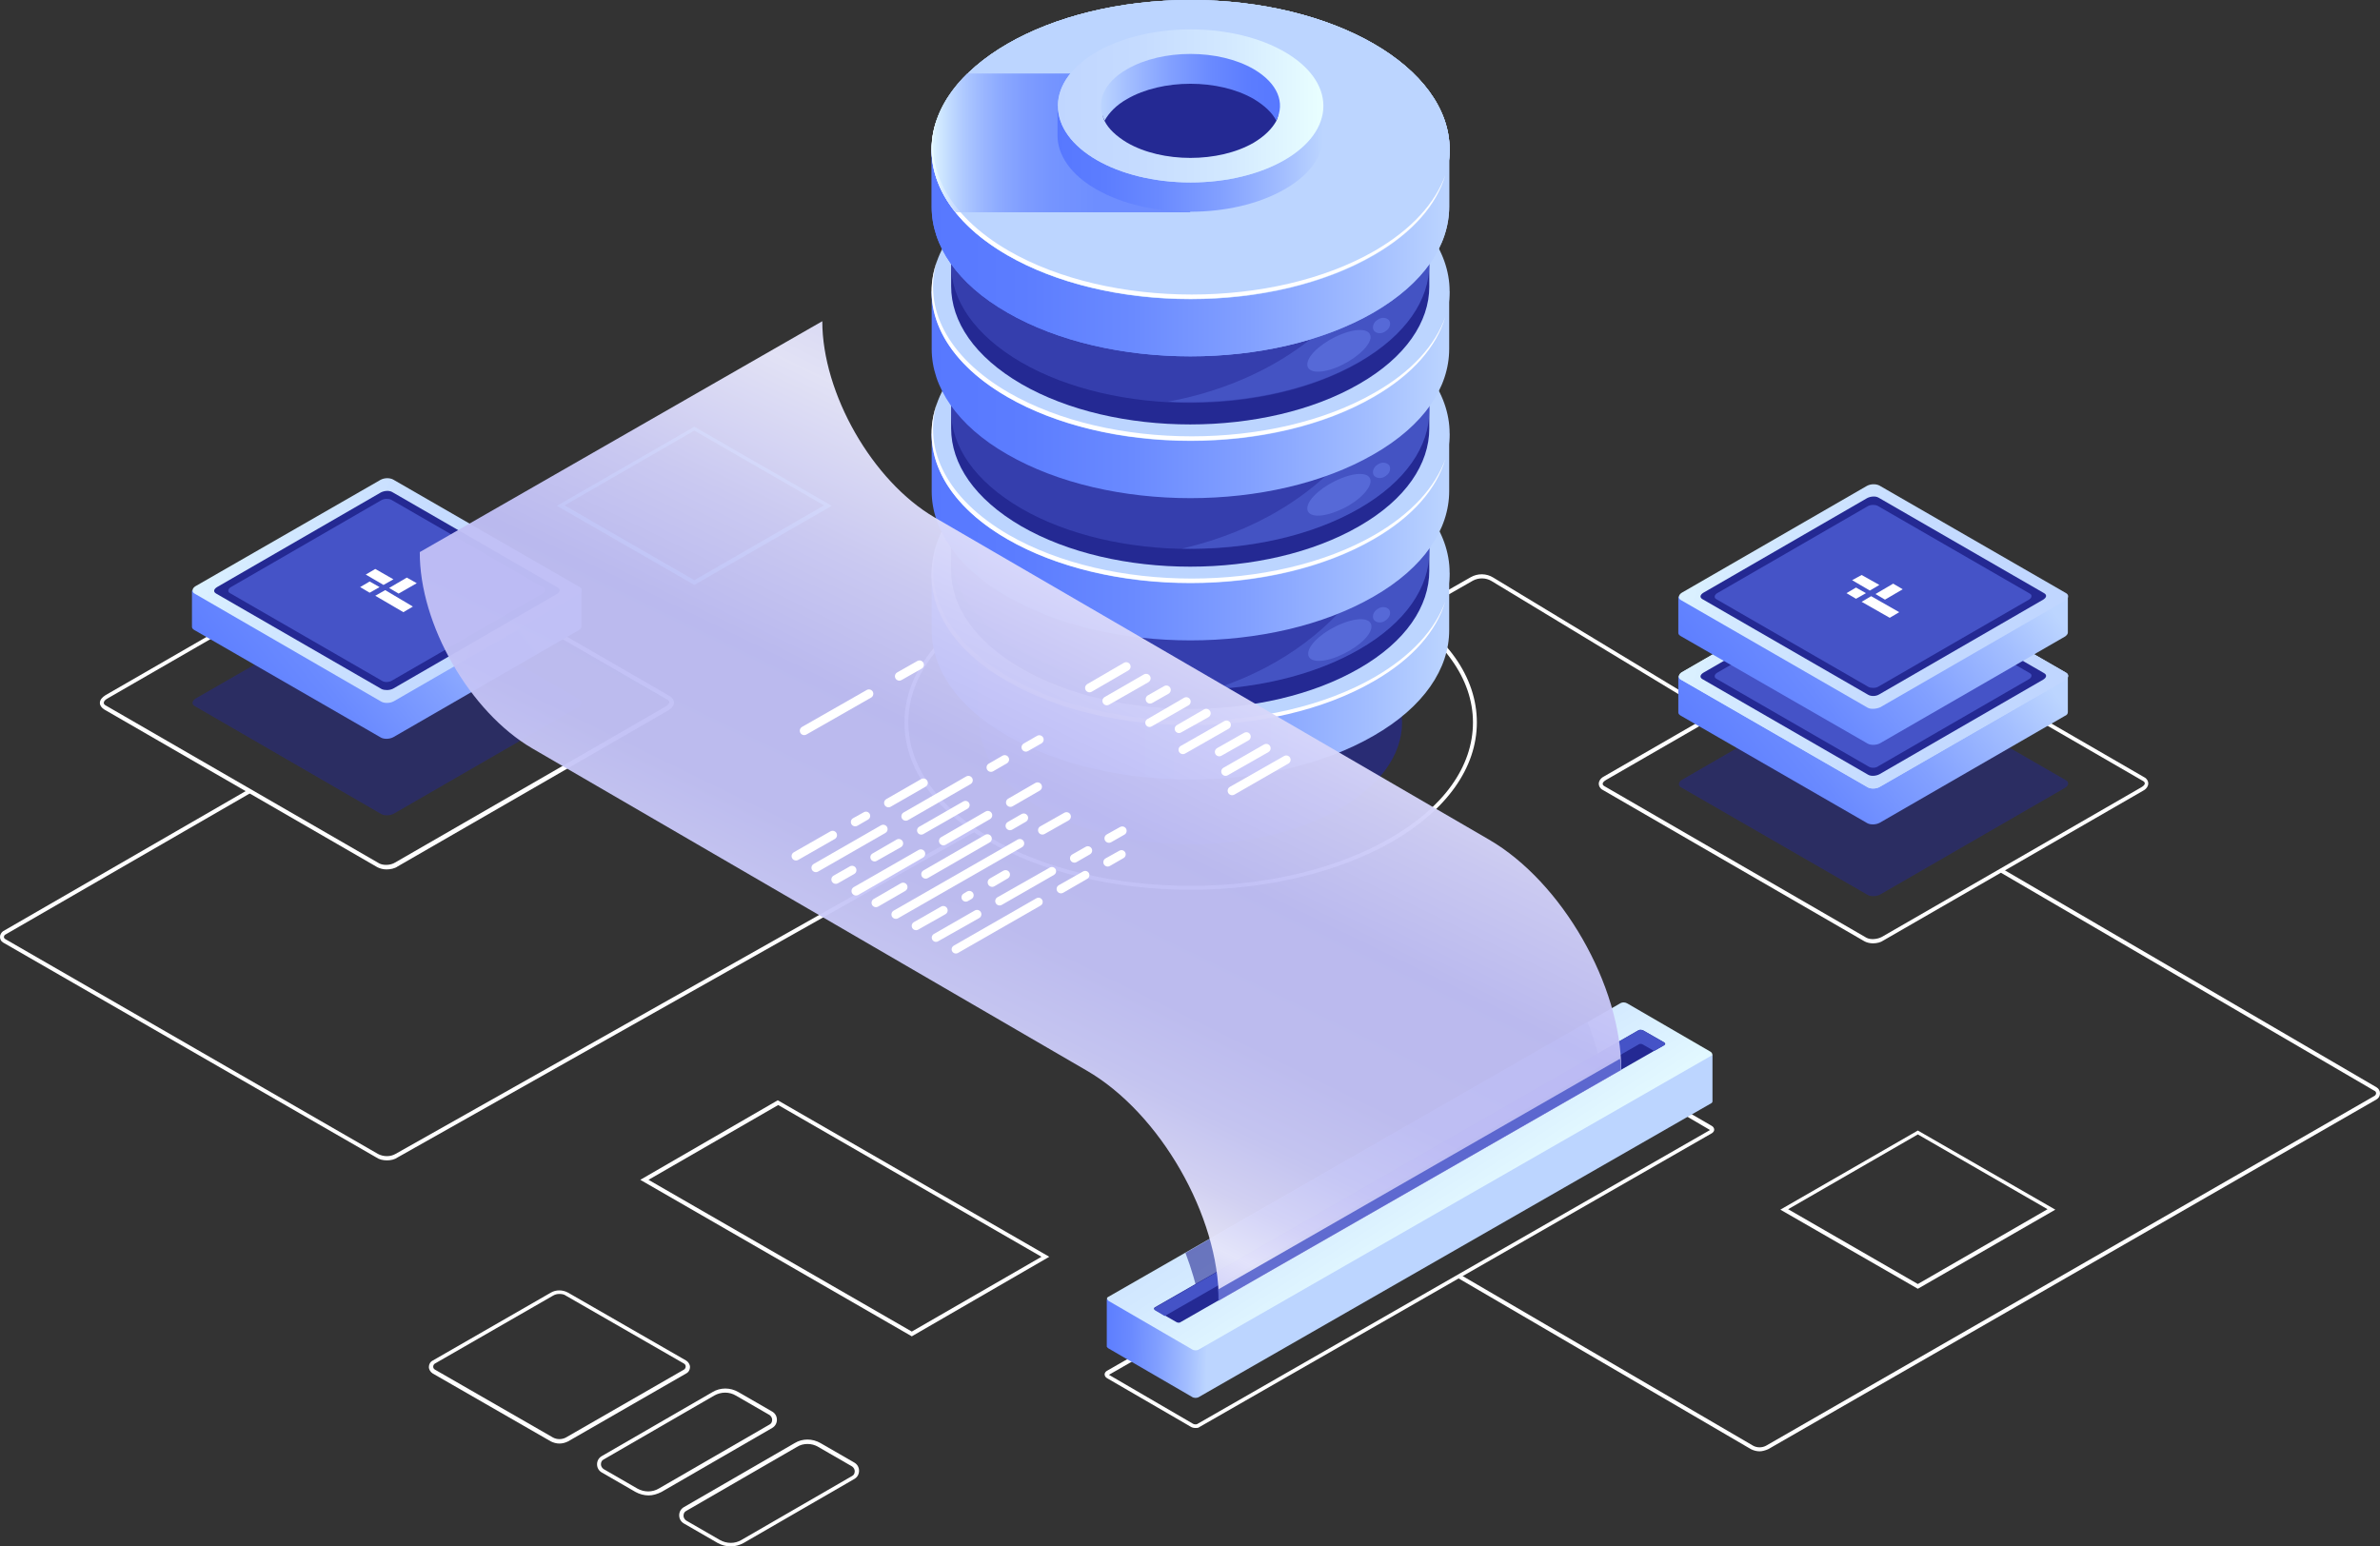 <svg width="691" height="449" viewBox="0 0 691 449" fill="none" xmlns="http://www.w3.org/2000/svg">
    <rect x="0" y="0" width="691" height="449" fill="#333333" stroke="none"/>
    <style>
        .svg-elem-1 {
        animation: animate-svg-fill-1 0.7s cubic-bezier(0.47, 0, 0.745, 0.715) 0.1s both;
        }
        @keyframes animate-svg-fill-1 {
        0% {
        fill: transparent;
        }
        100% {
        fill: rgb(134, 136, 255);
        }
        }

        .svg-elem-2 {
        animation: animate-svg-fill-2 0.7s cubic-bezier(0.47, 0, 0.745, 0.715) 0.1s both;
        }
        @keyframes animate-svg-fill-2 {
        0% {
        fill: transparent;
        }
        100% {
        fill: rgb(134, 136, 255);
        }
        }

        .svg-elem-3 {
        animation: animate-svg-fill-3 0.7s cubic-bezier(0.47, 0, 0.745, 0.715) 0.1s both;
        }
        @keyframes animate-svg-fill-3 {
        0% {
        fill: transparent;
        }
        100% {
        fill: #fff;
        }
        }

        .blink-dark {
        fill: #BBBAED;
        animation: dot-blink-dark .6s infinite alternate;
        }
        @keyframes dot-blink-dark {
        0% {
        display: none;
        fill: transparent;
        }
        100% {
        display: block;
        fill: #BBBAED;
        }
        }

        .blink {
        fill: #fff;
        opacity: 1;
        animation: dot-blink 1.2s infinite alternate;
        }
        @keyframes dot-blink {
        0% {
        display: none;
        opacity: 0.2;
        }
        100% {
        display: block;
        opacity: 1;
        fill: #fff;
        }
        }
        .up-down{
        animation: up-down linear 6s;
        animation-iteration-count: infinite;
        transform-origin: 50% 50%;
        }
        @keyframes up-down{
        0% {
        transform: translate(0px,0px) ;
        }
        24% {
        transform: translate(0px,-8px) ;
        }
        50% {
        transform: translate(0px,-4px) ;
        }
        74% {
        transform: translate(0px,-8px);
        }
        100% {
        transform: translate(0px,-4x) ;
        }
        }
        .opacity {
        fill: #fff;
        opacity: 1;
        animation: line-opacity 1s linear 0.2s infinite alternate;
        }
        @keyframes line-opacity {
        0% {
        opacity: 0.4;
        }
        100% {
        opacity: 1;
        }
        }
        .line {
        animation: line-scroll 0s 0.1s reverse;
        }
        @keyframes line-scroll{
        from {
        display: none;
        fill: transparent;
        }
        100% {
        display: block;
        fill: #fff;
        }
        }
        .line-2 {
        animation: line-scroll-2 0s 0.1s reverse;
        }
        @keyframes line-scroll-2{
        from {
        display: none;
        fill: transparent;
        }
        100% {
        display: block;
        fill: #8688FF;
        }
        }
        .infinite {
        animation-iteration-count: infinite;
        animation-duration: 8s;
        }
        .reverse-ani{
        animation-direction: reverse;
        }
        .circle-blink{
        animation:circle-border 1s linear 0.6s infinite alternate;
        }
        @keyframes circle-border{
        from{
        opacity:0;
        }
        to{
        opacity:0.5;
        }
        }
        .scale{
        animation:scale 1s linear 1s infinite alternate;
        transform-origin:center;
        }
        @keyframes scale{
        from{
        transform:translateX(-4px) scale(0.95);
        }
        to{
        transform:translateX(0) scale(1);
        }
        }
        .border-ani{
        animation:blinking-border 1s linear 0.6s infinite alternate;
        }
        @keyframes blinking-border{
        0%{
        opacity:0;
        }
        50%{
        opacity:0.5;
        }
        100%{
        opacity:1;
        }
        }

        .elem-1 {
        animation: move linear infinite 3s;
        }
        @keyframes move{
        25%{
        transform: translate(10px,-10px);
        }
        50%{
        transform: translate(-12px,-20px) ;
        transform-origin:center;
        }
        75%{
        transform: translate(-15px,-15px);
        }
        100%{
        transform: translate(0px,0px);
        }
        }
        .delay-1{animation-delay:0.1s;}
        .delay-2{animation-delay:0.4s;}
        .delay-3{animation-delay:0.6s;}
        .delay-4{animation-delay:0.8s;}
        .delay-5{animation-delay:1s;}
        .delay-6{animation-delay:1.2s;}
        .delay-7{animation-delay:1.4s;}
        .delay-8{animation-delay:1.6s;}
        .delay-9{animation-delay:1.8s;}
        .delay-10{animation-delay:2s;}
        .delay-11{animation-delay:2.2s;}
        .delay-12{animation-delay:2.4s;}
        .delay-13{animation-delay:2.6s;}
        .delay-14{animation-delay:2.8s;}
        .delay-15{animation-delay:3s;}
        .delay-16{animation-delay:3.2s;}
        .delay-17{animation-delay:3.4s;}
        .delay-18{animation-delay:3.6s;}
        .delay-19{animation-delay:3.8s;}
        .delay-20{animation-delay:4s;}
        .delay-21{animation-delay:4.2s;}
        .delay-22{animation-delay:4.4s;}
        .delay-23{animation-delay:4.6s;}
        .delay-24{animation-delay:4.8s;}
        .delay-25{animation-delay:5s;}
        .delay-26{animation-delay:5.2s;}
        .delay-27{animation-delay:5.4s;}
        .delay-28{animation-delay:5.6s;}
        .delay-29{animation-delay:5.8s;}
        .delay-30{animation-delay:6s;}
        .delay-31{animation-delay:6.2s;}
        .delay-32{animation-delay:6.4s;}
        .delay-33{animation-delay:6.6s;}
        .delay-34{animation-delay:6.8s;}
        .delay-35{animation-delay:7s;}
        .delay-36{animation-delay:7.2s;}
        .delay-37{animation-delay:7.4s;}
        .delay-38{animation-delay:7.6s;}
        .delay-39{animation-delay:7.8s;}


    </style>
    <g clip-path="url(#clip0_177_13075)">
        <path opacity="0.5"
            class=""
            d="M110.711 236.362L56.485 204.981C55.606 204.479 55.732 203.475 56.736 202.847L110.46 171.968C111.589 171.341 113.096 171.34 114.1 171.843L168.325 203.098C169.204 203.6 169.078 204.604 168.074 205.232L114.351 236.237C113.221 236.864 111.589 236.864 110.711 236.362Z"
            fill="#242993" />
        <path
            d="M112.217 252.429C111.213 252.429 110.335 252.178 109.581 251.802L30.251 205.985C29.498 205.483 28.996 204.855 28.996 204.102C28.996 203.224 29.624 202.47 30.628 201.843L109.205 156.529C110.962 155.524 113.598 155.399 115.104 156.278L194.434 202.094C195.188 202.596 195.69 203.224 195.69 203.977C195.69 204.855 195.062 205.609 194.058 206.236L115.481 251.55C114.602 252.178 113.347 252.429 112.217 252.429ZM112.468 156.905C111.59 156.905 110.586 157.156 109.707 157.533L31.13 202.847C30.502 203.224 30.126 203.6 30.126 204.102C30.126 204.479 30.502 204.73 30.753 204.855L110.083 250.672C111.213 251.299 113.347 251.299 114.728 250.421L193.305 205.106C193.932 204.73 194.309 204.228 194.309 203.851C194.309 203.475 193.932 203.224 193.681 203.098L114.351 157.282C113.975 157.031 113.222 156.905 112.468 156.905Z"
            fill="white" />
        <g class="up-down elem-1">
            <path
                d="M168.828 181.885V171.466H151.757L113.975 149.625C113.096 149.123 111.464 149.123 110.335 149.75L72.678 171.466H55.732V182.01C55.732 182.387 55.983 182.638 56.36 182.889L110.586 214.144C111.464 214.646 113.096 214.646 114.226 214.019L167.949 183.014C168.577 182.638 168.828 182.261 168.828 181.885Z"
                fill="url(#paint0_linear_177_13075)" />
            <path
                d="M110.712 203.726L56.486 172.345C55.607 171.843 55.733 170.838 56.737 170.211L110.461 139.332C111.59 138.704 113.097 138.704 114.101 139.206L168.326 170.462C169.205 170.964 169.079 171.968 168.075 172.596L114.352 203.6C113.222 204.228 111.59 204.228 110.712 203.726Z"
                fill="url(#paint1_linear_177_13075)" />
            <path
                d="M110.836 200.086L62.761 172.345C61.883 171.843 62.008 171.089 63.013 170.462L110.585 142.972C111.59 142.47 112.97 142.344 113.849 142.847L161.924 170.587C162.803 171.089 162.677 171.843 161.673 172.47L114.1 199.96C113.096 200.462 111.715 200.462 110.836 200.086Z"
                fill="#242993" />
            <path
                d="M110.963 197.701L66.779 172.219C66.026 171.843 66.151 170.964 67.03 170.462L110.711 145.231C111.59 144.729 112.845 144.729 113.598 145.106L157.782 170.587C158.535 170.964 158.41 171.843 157.531 172.345L113.85 197.575C113.096 198.077 111.716 198.203 110.963 197.701Z"
                fill="#4553C7" />
            <path
                class="blink delay-3"
                d="M111.339 169.834L106.192 166.822L108.954 165.19L114.226 168.202L111.339 169.834Z"
                fill="white" />
            <path
                class="blink delay-2"
                d="M121.004 169.332L115.732 172.345L112.971 170.713L118.117 167.7L121.004 169.332Z"
                fill="white" />
            <path
                class="blink delay-4"
                d="M110.209 170.462L107.322 172.094L104.561 170.462L107.322 168.83L110.209 170.462Z"
                fill="white" />
            <path class="blink delay-1"
                d="M119.875 176.11L117.113 177.742L108.954 172.972L111.841 171.34L119.875 176.11Z"
                fill="white" />
        </g>
        <path
            d="M500.458 209.5L433.052 168.704C431.42 167.7 429.286 167.7 427.655 168.579L405.437 181.257L404.81 180.253L427.027 167.575C429.035 166.445 431.546 166.445 433.554 167.7L500.96 208.496L500.458 209.5Z"
            fill="white" />
        <path opacity="0.5"
            d="M542.256 259.835L488.03 228.58C487.151 228.077 487.277 227.073 488.281 226.446L542.005 195.441C543.134 194.814 544.641 194.814 545.645 195.316L599.87 226.571C600.749 227.073 600.623 228.077 599.619 228.705L545.896 259.71C544.766 260.337 543.134 260.337 542.256 259.835Z"
            fill="#242993" />
        <path
            d="M543.762 273.894C542.883 273.894 541.879 273.643 541.251 273.266L465.31 229.333C464.557 228.956 464.181 228.203 464.181 227.575C464.181 226.822 464.683 225.944 465.687 225.441L541 182.01C542.632 181.006 545.143 181.006 546.649 181.759L622.59 225.692C623.343 226.069 623.719 226.822 623.719 227.45C623.719 228.203 623.217 229.082 622.213 229.584L546.9 273.015C546.021 273.643 544.892 273.894 543.762 273.894ZM541.879 272.262C543.009 272.89 545.017 272.764 546.398 272.011L621.711 228.58C622.339 228.203 622.715 227.826 622.715 227.45C622.715 227.073 622.339 226.822 622.088 226.697L546.147 182.763C545.017 182.136 543.009 182.261 541.628 183.014L466.315 226.446C465.687 226.822 465.31 227.199 465.31 227.575C465.31 227.952 465.687 228.203 465.938 228.328L541.879 272.262Z"
            fill="white" />
        <g class="up-down delay-1">
            <path
                d="M600.372 206.738V196.32H583.301L545.519 174.479C544.64 173.977 543.008 173.977 541.879 174.604L504.222 196.32H487.276V206.864C487.276 207.24 487.527 207.491 487.904 207.743L542.13 238.998C543.008 239.5 544.64 239.5 545.77 238.873L599.493 207.868C600.121 207.617 600.372 207.24 600.372 206.738Z"
                fill="url(#paint2_linear_177_13075)" />
            <path
                d="M542.255 228.58L488.029 197.324C487.15 196.822 487.276 195.818 488.28 195.19L542.004 164.186C543.133 163.558 544.64 163.558 545.644 164.06L599.869 195.316C600.748 195.818 600.622 196.822 599.618 197.45L545.769 228.454C544.765 229.082 543.133 229.082 542.255 228.58Z"
                fill="url(#paint3_linear_177_13075)" />
            <path
                d="M542.255 228.58L488.029 197.324C487.15 196.822 487.276 195.818 488.28 195.19L542.004 164.186C543.133 163.558 544.64 163.558 545.644 164.06L599.869 195.316C600.748 195.818 600.622 196.822 599.618 197.45L545.769 228.454C544.765 229.082 543.133 229.082 542.255 228.58Z"
                fill="url(#paint4_linear_177_13075)" />
            <path
                d="M542.38 224.939L494.305 197.198C493.427 196.696 493.552 195.943 494.556 195.316L542.129 167.826C543.134 167.324 544.514 167.198 545.393 167.7L593.468 195.441C594.347 195.943 594.221 196.696 593.217 197.324L545.644 224.814C544.64 225.316 543.259 225.441 542.38 224.939Z"
                fill="#242993" />
            <path
                d="M542.506 222.554L498.323 197.073C497.57 196.696 497.695 195.818 498.574 195.316L542.255 170.085C543.134 169.583 544.389 169.583 545.142 169.96L589.326 195.441C590.079 195.818 589.954 196.696 589.075 197.198L545.393 222.429C544.64 223.056 543.26 223.056 542.506 222.554Z"
                fill="#4553C7" />
            <path
                class="blink delay-2"
                d="M542.883 194.688L537.736 191.675L540.498 190.044L545.644 193.056L542.883 194.688Z"
                fill="white" />
            <path
                class="blink delay-4"
                d="M552.423 194.311L547.276 197.198L544.515 195.567L549.661 192.68L552.423 194.311Z"
                fill="white" />
            <path
                class="blink delay-1"
                d="M541.753 195.316L538.866 196.947L536.104 195.316L538.866 193.684L541.753 195.316Z"
                fill="white" />
            <path
                class="blink delay-3"
                d="M551.418 200.964L548.657 202.596L540.498 197.952L543.26 196.32L551.418 200.964Z"
                fill="white" />
        </g>
        <!-- <path opacity="0.4"
            d="M600.372 182.261L577.276 182.387L545.519 164.06C544.64 163.558 543.008 163.558 541.879
        164.186L509.619 182.763L487.276 182.889V196.445C487.276 196.696 487.527 196.947 487.904
        197.198L542.13 228.454C543.008 228.956 544.64 228.956 545.77 228.328L599.493 197.324C599.995
        197.073 600.246 196.696 600.372 196.32V182.261Z"
            fill="#3659FA" /> -->
        <g class="up-down elem-1">
            <path
                d="M600.372 183.642V173.223H583.301L545.519 151.382C544.64 150.88 543.008 150.88 541.879 151.508L504.222 173.223H487.276V183.767C487.276 184.144 487.527 184.395 487.904 184.646L542.255 215.902C543.134 216.404 544.766 216.404 545.895 215.776L599.619 184.772C600.121 184.395 600.372 184.018 600.372 183.642Z"
                fill="url(#paint5_linear_177_13075)" />
            <path
                d="M542.255 205.483L488.029 174.228C487.15 173.725 487.276 172.721 488.28 172.094L542.004 141.089C543.133 140.462 544.64 140.462 545.644 140.964L599.869 172.219C600.748 172.721 600.622 173.725 599.618 174.353L545.895 205.358C544.765 205.86 543.133 205.985 542.255 205.483Z"
                fill="url(#paint6_linear_177_13075)" />
            <path
                d="M542.38 201.717L494.305 173.977C493.427 173.474 493.552 172.721 494.556 172.094L542.129 144.604C543.134 144.102 544.514 143.976 545.393 144.478L593.468 172.219C594.347 172.721 594.221 173.474 593.217 174.102L545.644 201.592C544.64 202.219 543.259 202.219 542.38 201.717Z"
                fill="#242993" />
            <path
                d="M542.506 199.458L498.323 173.977C497.57 173.6 497.695 172.721 498.574 172.219L542.255 146.989C543.134 146.487 544.389 146.487 545.142 146.863L589.326 172.345C590.079 172.721 589.954 173.6 589.075 174.102L545.393 199.332C544.64 199.834 543.26 199.834 542.506 199.458Z"
                fill="#4553C7" />
            <path
                class="blink delay-3"
                d="M542.883 171.466L537.736 168.453L540.498 166.947L545.644 169.834L542.883 171.466Z"
                fill="white" />
            <path
                class="blink delay-1"
                d="M552.423 171.089L547.276 174.102L544.515 172.47L549.661 169.458L552.423 171.089Z"
                fill="white" />
            <path
                class="blink"
                d="M541.753 172.219L538.866 173.851L536.104 172.219L538.866 170.587L541.753 172.219Z"
                fill="white" />
            <path
                class="blink delay-2"
                d="M551.418 177.742L548.657 179.374L540.498 174.73L543.26 173.098L551.418 177.742Z"
                fill="white" />

        </g>
        <path
            d="M510.875 421.385C509.997 421.385 509.118 421.134 508.365 420.757L423.261 371.049L423.888 370.045L508.992 419.753C510.122 420.38 511.628 420.38 512.758 419.753L689.368 318.204C689.619 318.078 689.87 317.702 689.87 317.451C689.87 317.2 689.744 316.823 689.368 316.697L580.791 253.308L581.419 252.304L689.996 315.693C690.623 316.07 691 316.697 691 317.451C691 318.204 690.623 318.831 689.996 319.208L513.386 420.757C512.507 421.134 511.628 421.385 510.875 421.385Z"
            fill="white" />
        <path
            d="M112.342 336.907C111.213 336.907 110.083 336.656 109.204 336.028L0.879 273.643C0.251 273.266 0 272.639 0 272.011C0 271.383 0.377 270.756 0.879 270.379L72.175 229.207L72.803 230.211L1.506 271.383C1.255 271.509 1.13 271.885 1.13 272.011C1.13 272.136 1.13 272.387 1.506 272.639L109.706 335.024C111.338 335.903 113.347 335.903 114.853 335.024L282.425 240.504L283.053 241.509L115.48 336.028C114.602 336.656 113.472 336.907 112.342 336.907Z"
            fill="white" />
        <path
            d="M201.589 169.834L161.673 146.863L201.589 123.892L241.505 146.863L201.589 169.834ZM163.932 146.738L201.589 168.453L239.246 146.738L201.589 125.022L163.932 146.738Z"
            fill="#88FFF3" />
        <path
            d="M162.426 419.125C161.548 419.125 160.669 418.874 159.916 418.498L125.648 398.79C125.021 398.414 124.519 397.661 124.519 396.907C124.519 396.154 124.895 395.401 125.648 395.025L159.916 375.317C161.422 374.439 163.305 374.439 164.937 375.317L199.204 395.025C199.832 395.401 200.334 396.154 200.334 396.907C200.334 397.661 199.957 398.414 199.204 398.79L164.937 418.498C164.184 418.874 163.305 419.125 162.426 419.125ZM162.426 375.694C161.799 375.694 161.171 375.819 160.543 376.196L126.276 395.903C126.025 396.029 125.774 396.405 125.774 396.782C125.774 397.159 125.899 397.41 126.276 397.661L160.543 417.368C161.673 417.996 163.179 417.996 164.309 417.368L198.577 397.661C198.828 397.535 199.079 397.159 199.079 396.782C199.079 396.405 198.953 396.154 198.577 395.903L164.309 376.196C163.807 375.819 163.179 375.694 162.426 375.694Z"
            fill="white" />
        <path
            d="M264.726 387.995L185.898 342.555L225.814 319.459L304.642 364.899L264.726 387.995ZM188.283 342.555L264.726 386.614L302.383 364.899L225.94 320.84L188.283 342.555Z"
            fill="white" />
        <path
            d="M556.816 374.188L516.9 351.217L556.816 328.246L596.733 351.217L556.816 374.188ZM519.16 351.091L556.816 372.807L594.473 351.091L556.816 329.375L519.16 351.091Z"
            fill="white" />
        <path
            d="M345.688 258.329C323.597 258.329 302.76 253.308 287.195 244.396C271.254 235.232 262.593 222.931 262.593 209.751C262.593 196.571 271.379 184.269 287.195 175.106C319.454 156.529 371.923 156.529 404.182 175.106C420.123 184.269 428.784 196.571 428.784 209.751C428.784 222.931 419.998 235.232 404.182 244.396C388.492 253.308 367.78 258.329 345.688 258.329ZM345.688 162.303C324.726 162.303 303.764 166.947 287.823 176.11C272.258 185.023 263.722 196.947 263.722 209.751C263.722 222.429 272.258 234.354 287.823 243.391C303.262 252.304 323.848 257.199 345.688 257.199C367.655 257.199 388.115 252.304 403.554 243.391C419.119 234.479 427.655 222.554 427.655 209.751C427.655 197.073 419.119 185.148 403.554 176.11C387.613 166.947 366.651 162.303 345.688 162.303Z"
            fill="white" />
        <g opacity="0.67">
            <path
                d="M345.689 245.149C379.588 245.149 407.069 229.301 407.069 209.751C407.069 190.201 379.588 174.353 345.689 174.353C311.79 174.353 284.309 190.201 284.309 209.751C284.309 229.301 311.79 245.149 345.689 245.149Z"
                fill="#242993" />
        </g>
        <path
            d="M420.751 183.014V166.32H414.977C411.337 161.173 405.939 156.403 398.785 152.261C369.413 135.315 321.84 135.315 292.467 152.261C285.313 156.403 279.915 161.173 276.275 166.32H270.501V183.014C270.501 194.06 277.781 205.232 292.467 213.642C321.84 230.588 369.413 230.588 398.785 213.642C413.471 205.232 420.751 194.06 420.751 183.014Z"
            fill="url(#paint7_linear_177_13075)" />
        <path
            d="M345.689 209.751C387.214 209.751 420.877 190.306 420.877 166.32C420.877 142.333 387.214 122.888 345.689 122.888C304.164 122.888 270.501 142.333 270.501 166.32C270.501 190.306 304.164 209.751 345.689 209.751Z"
            fill="#BCD5FF" />
        <path
            d="M414.977 165.692V142.972H409.705C406.316 138.328 401.295 133.809 394.642 130.043C367.53 114.353 323.597 114.353 296.484 130.043C289.831 133.809 284.81 138.328 281.421 142.972H276.149V165.692C276.149 175.985 282.928 186.152 296.484 194.06C323.597 209.751 367.53 209.751 394.642 194.06C408.199 186.278 414.977 175.985 414.977 165.692Z"
            fill="#242993" />
        <g opacity="0.51">
            <path
                d="M414.977 160.169V137.449H409.705C406.316 132.805 401.295 128.286 394.642 124.52C367.53 108.829 323.597 108.829 296.484 124.52C289.831 128.286 284.81 132.805 281.421 137.449H276.149V160.169C276.149 170.462 282.928 180.629 296.484 188.537C323.597 204.228 367.53 204.228 394.642 188.537C408.199 180.755 414.977 170.462 414.977 160.169Z"
                fill="#4553C7" />
        </g>
        <path
            d="M345.689 183.014C384.025 183.014 415.103 165.087 415.103 142.972C415.103 120.857 384.025 102.93 345.689 102.93C307.353 102.93 276.275 120.857 276.275 142.972C276.275 165.087 307.353 183.014 345.689 183.014Z"
            fill="#BCD5FF" />
        <g opacity="0.51">
            <path
                d="M393.387 172.47C381.462 187.659 365.772 195.818 352.467 200.086C367.906 199.207 382.843 195.316 394.642 188.537C408.199 180.755 414.977 170.462 414.977 160.169V153.391C408.073 157.407 400.542 163.307 393.387 172.47Z"
                fill="#5368D8" />
        </g>
        <path
            d="M420.751 142.595V125.901H414.977C411.337 120.754 405.939 115.984 398.785 111.842C369.413 94.896 321.84 94.896 292.467 111.842C285.313 115.984 279.915 120.754 276.275 125.901H270.501V142.595C270.501 153.642 277.781 164.813 292.467 173.223C321.84 190.169 369.413 190.169 398.785 173.223C413.471 164.813 420.751 153.642 420.751 142.595Z"
            fill="url(#paint8_linear_177_13075)" />
        <path
            d="M345.689 169.332C387.214 169.332 420.877 149.887 420.877 125.901C420.877 101.914 387.214 82.469 345.689 82.469C304.164 82.469 270.501 101.914 270.501 125.901C270.501 149.887 304.164 169.332 345.689 169.332Z"
            fill="#BCD5FF" />
        <path
            d="M414.977 124.394V101.675H409.705C406.316 97.03 401.295 92.511 394.642 88.746C367.53 73.055 323.597 73.055 296.484 88.746C289.831 92.511 284.81 97.03 281.421 101.675H276.149V124.394C276.149 134.687 282.928 144.855 296.484 152.763C323.597 168.453 367.53 168.453 394.642 152.763C408.199 144.98 414.977 134.687 414.977 124.394Z"
            fill="#242993" />
        <g opacity="0.51">
            <path
                d="M414.977 119.248V96.528H409.705C406.316 91.884 401.295 87.365 394.642 83.599C367.53 67.909 323.597 67.909 296.484 83.599C289.831 87.365 284.81 91.884 281.421 96.528H276.149V119.248C276.149 129.541 282.928 139.708 296.484 147.616C323.597 163.307 367.53 163.307 394.642 147.616C408.199 139.708 414.977 129.541 414.977 119.248Z"
                fill="#4553C7" />
        </g>
        <path
            d="M345.689 141.717C384.025 141.717 415.103 123.789 415.103 101.675C415.103 79.56 384.025 61.632 345.689 61.632C307.353 61.632 276.275 79.56 276.275 101.675C276.275 123.789 307.353 141.717 345.689 141.717Z"
            fill="#BCD5FF" />
        <g opacity="0.51">
            <path
                d="M393.388 129.039C378.576 147.867 357.865 155.901 343.179 159.29C361.756 159.667 380.459 155.776 394.643 147.616C408.199 139.834 414.977 129.541 414.977 119.248V110.085C408.074 113.976 400.542 120.001 393.388 129.039Z"
                fill="#5368D8" />
        </g>
        <path
            d="M420.751 101.298V84.603H414.977C411.337 79.457 405.939 74.687 398.785 70.545C369.413 53.599 321.84 53.599 292.467 70.545C285.313 74.687 279.915 79.457 276.275 84.603H270.501V101.298C270.501 112.344 277.781 123.516 292.467 131.926C321.84 148.872 369.413 148.872 398.785 131.926C413.471 123.516 420.751 112.47 420.751 101.298Z"
            fill="url(#paint9_linear_177_13075)" />
        <path
            d="M345.689 128.035C387.214 128.035 420.877 108.59 420.877 84.603C420.877 60.617 387.214 41.172 345.689 41.172C304.164 41.172 270.501 60.617 270.501 84.603C270.501 108.59 304.164 128.035 345.689 128.035Z"
            fill="#BCD5FF" />
        <path
            d="M414.977 83.222V60.377H409.705C406.316 55.733 401.295 51.214 394.642 47.448C367.53 31.758 323.597 31.758 296.484 47.448C289.831 51.214 284.81 55.733 281.421 60.377H276.149V83.097C276.149 93.39 282.928 103.557 296.484 111.465C323.597 127.156 367.53 127.156 394.642 111.465C408.199 103.683 414.977 93.39 414.977 83.222Z"
            fill="#242993" />
        <g opacity="0.51">
            <path
                d="M414.977 76.821V54.101H409.705C406.316 49.456 401.295 44.938 394.642 41.172C367.53 25.481 323.597 25.481 296.484 41.172C289.831 44.938 284.81 49.456 281.421 54.101H276.149V76.821C276.149 87.114 282.928 97.281 296.484 105.189C323.597 120.88 367.53 120.88 394.642 105.189C408.199 97.281 414.977 87.114 414.977 76.821Z"
                fill="#4553C7" />
        </g>
        <path
            d="M345.689 100.419C384.025 100.419 415.103 82.492 415.103 60.377C415.103 38.262 384.025 20.335 345.689 20.335C307.353 20.335 276.275 38.262 276.275 60.377C276.275 82.492 307.353 100.419 345.689 100.419Z"
            fill="#BCD5FF" />
        <g class="circle"></g>
        <path
            d="M420.751 60.001V43.431H414.977C411.337 38.285 405.939 33.515 398.785 29.373C369.413 12.427 321.84 12.427 292.467 29.373C285.313 33.515 279.915 38.285 276.275 43.431H270.501V60.126C270.501 71.172 277.781 82.344 292.467 90.754C321.84 107.7 369.413 107.7 398.785 90.754C413.471 82.218 420.751 71.172 420.751 60.001Z"
            fill="url(#paint10_linear_177_13075)" />
        <path
            d="M345.689 86.863C387.214 86.863 420.877 67.418 420.877 43.431C420.877 19.445 387.214 0 345.689 0C304.164 0 270.501 19.445 270.501 43.431C270.501 67.418 304.164 86.863 345.689 86.863Z"
            fill="#BCD5FF" />
        <path
            d="M345.689 86.863C387.214 86.863 420.877 67.418 420.877 43.431C420.877 19.445 387.214 0 345.689 0C304.164 0 270.501 19.445 270.501 43.431C270.501 67.418 304.164 86.863 345.689 86.863Z"
            fill="#BCD5FF" />
        <g opacity="0.51">
            <path
                d="M393.388 85.608C377.07 106.319 353.723 113.976 339.162 116.612C358.995 117.616 379.455 113.85 394.643 105.064C408.199 97.281 414.978 86.988 414.978 76.695V66.528C408.074 70.545 400.542 76.57 393.388 85.608Z"
                fill="#5368D8" />
        </g>
        <g class="circle">
            <path
                d="M420.751 60.001V43.431H414.977C411.337 38.285 405.939 33.515 398.785 29.373C369.413 12.427 321.84 12.427 292.467 29.373C285.313 33.515 279.915 38.285 276.275 43.431H270.501V60.126C270.501 71.172 277.781 82.344 292.467 90.754C321.84 107.7 369.413 107.7 398.785 90.754C413.471 82.218 420.751 71.172 420.751 60.001Z"
                fill="url(#paint11_linear_177_13075)" />
            <path
                d="M345.689 86.863C387.214 86.863 420.877 67.418 420.877 43.431C420.877 19.445 387.214 0 345.689 0C304.164 0 270.501 19.445 270.501 43.431C270.501 67.418 304.164 86.863 345.689 86.863Z"
                fill="#BCD5FF" />
            <path
                d="M345.689 86.863C387.214 86.863 420.877 67.418 420.877 43.431C420.877 19.445 387.214 0 345.689 0C304.164 0 270.501 19.445 270.501 43.431C270.501 67.418 304.164 86.863 345.689 86.863Z"
                fill="#BCD5FF" />
            <path
                d="M399.161 72.804C369.789 89.75 322.216 89.75 292.844 72.804C274.894 62.386 267.991 48.076 272.007 34.645C267.112 48.452 273.89 63.39 292.467 74.059C321.84 91.005 369.413 91.005 398.785 74.059C410.207 67.532 417.111 59.373 419.621 50.837C416.734 58.871 409.956 66.528 399.161 72.804Z"
                fill="white" />
            <path
                d="M399.161 113.976C369.789 130.922 322.216 130.922 292.844 113.976C274.894 103.557 267.991 89.248 272.007 75.817C267.112 89.624 273.89 104.562 292.467 115.231C321.84 132.177 369.413 132.177 398.785 115.231C410.207 108.704 417.111 100.545 419.621 92.009C416.734 100.168 409.956 107.825 399.161 113.976Z"
                fill="white" />
        </g>
        <path
            d="M399.161 155.273C369.789 172.219 322.216 172.219 292.844 155.273C274.894 144.855 267.991 130.545 272.007 117.114C267.112 130.922 273.89 145.859 292.467 156.529C321.84 173.474 369.413 173.474 398.785 156.529C410.207 150.001 417.111 141.842 419.621 133.307C416.734 141.34 409.956 148.997 399.161 155.273Z"
            fill="white" />
        <path
            d="M399.161 196.571C369.789 213.517 322.216 213.517 292.844 196.571C274.894 186.152 267.991 171.843 272.007 158.412C267.112 172.219 273.89 187.157 292.467 197.826C321.84 214.772 369.413 214.772 398.785 197.826C410.207 191.299 417.111 183.14 419.621 174.604C416.734 182.638 409.956 190.295 399.161 196.571Z"
            fill="white" />
        <g style="mix-blend-mode:lighten" opacity="0.78">
            <path
                d="M277.404 61.632H345.563V21.339H280.793C268.241 33.641 267.112 48.829 277.404 61.632Z"
                fill="url(#paint12_linear_177_13075)" />
        </g>
        <path
            d="M384.224 39.289V30.753H381.211C379.328 28.117 376.567 25.733 372.927 23.599C357.864 14.937 333.387 14.937 318.324 23.599C314.684 25.733 311.923 28.117 310.04 30.753H307.027V39.289C307.027 44.938 310.793 50.712 318.324 54.98C333.387 63.641 357.864 63.641 372.927 54.98C380.458 50.712 384.224 45.063 384.224 39.289Z"
            fill="url(#paint13_linear_177_13075)" />
        <path
            d="M345.689 52.971C366.971 52.971 384.224 43.024 384.224 30.753C384.224 18.483 366.971 8.536 345.689 8.536C324.406 8.536 307.153 18.483 307.153 30.753C307.153 43.024 324.406 52.971 345.689 52.971Z"
            fill="#BCD5FF" />
        <path
            d="M345.689 52.971C366.971 52.971 384.224 43.024 384.224 30.753C384.224 18.483 366.971 8.536 345.689 8.536C324.406 8.536 307.153 18.483 307.153 30.753C307.153 43.024 324.406 52.971 345.689 52.971Z"
            fill="url(#paint14_linear_177_13075)" />
        <path
            d="M364.014 41.423C353.847 47.323 337.403 47.323 327.236 41.423C324.098 39.54 321.839 37.406 320.709 35.147C318.073 30 324.6 26.36 331.629 22.343C341.797 16.444 348.951 15.063 359.119 20.837C366.148 24.854 373.177 30 370.541 35.147C369.286 37.406 367.152 39.54 364.014 41.423Z"
            fill="#242993" />
        <path
            d="M327.236 28.745C337.404 22.845 353.847 22.845 364.014 28.745C367.152 30.628 369.412 32.762 370.541 35.021C373.177 29.875 371.043 24.226 364.014 20.084C353.847 14.184 337.404 14.184 327.236 20.084C320.207 24.101 318.073 29.875 320.709 35.021C321.964 32.762 324.098 30.502 327.236 28.745Z"
            fill="url(#paint15_linear_177_13075)" />
        <g opacity="0.51">
            <path
                d="M387.99 106.696C382.969 108.704 379.203 108.202 379.58 105.44C379.956 102.804 384.35 99.039 389.496 97.03C394.517 95.022 398.282 95.524 397.906 98.285C397.404 100.921 393.011 104.687 387.99 106.696Z"
                fill="#677EEA" />
        </g>
        <g opacity="0.51">
            <path
                d="M387.99 148.495C382.969 150.503 379.203 150.001 379.58 147.24C379.956 144.604 384.35 140.838 389.496 138.83C394.517 136.821 398.282 137.323 397.906 140.085C397.404 142.847 393.011 146.612 387.99 148.495Z"
                fill="#677EEA" />
        </g>
        <g opacity="0.51">
            <path
                d="M388.241 190.671C383.22 192.68 379.454 192.178 379.831 189.416C380.207 186.78 384.6 183.014 389.747 181.006C394.768 178.997 398.533 179.5 398.157 182.261C397.78 185.023 393.261 188.663 388.241 190.671Z"
                fill="#677EEA" />
        </g>
        <g opacity="0.51">
            <path
                d="M402.3 96.151C401.17 97.03 399.664 96.905 398.91 96.026C398.283 95.147 398.659 93.641 399.915 92.888C401.044 92.009 402.551 92.135 403.304 93.013C403.931 93.892 403.555 95.398 402.3 96.151Z"
                fill="#677EEA" />
        </g>
        <g opacity="0.51">
            <path
                d="M402.3 138.202C401.17 139.081 399.664 138.955 398.91 138.077C398.283 137.198 398.659 135.692 399.915 134.938C401.044 134.06 402.551 134.185 403.304 135.064C403.931 135.943 403.555 137.449 402.3 138.202Z"
                fill="#677EEA" />
        </g>
        <g opacity="0.51">
            <path
                d="M402.3 180.127C401.17 181.006 399.664 180.88 398.91 180.002C398.283 179.123 398.659 177.617 399.915 176.864C401.044 175.985 402.551 176.11 403.304 176.989C403.931 177.868 403.555 179.249 402.3 180.127Z"
                fill="#677EEA" />
        </g>
        <path
            d="M347.069 414.606C346.567 414.606 346.064 414.481 345.688 414.23L321.462 400.171C320.96 399.92 320.709 399.418 320.709 399.041C320.709 398.665 320.96 398.288 321.337 398.037L470.206 312.681C470.834 312.304 471.963 312.304 472.716 312.806L496.942 326.865C497.444 327.116 497.695 327.618 497.695 327.995C497.695 328.371 497.444 328.748 497.068 328.999L348.198 414.355C347.947 414.606 347.571 414.606 347.069 414.606ZM321.964 399.167L346.316 413.351C346.692 413.602 347.32 413.602 347.571 413.477L496.44 328.12C496.44 328.12 496.44 328.12 496.315 327.995L472.089 313.81C471.712 313.559 471.085 313.559 470.834 313.685L321.964 399.167Z"
            fill="white" />
        <path
            d="M497.194 306.153V319.836C497.194 319.961 497.068 320.212 496.817 320.338L347.948 405.694C347.446 405.945 346.567 405.945 346.065 405.569L321.839 391.51C321.588 391.384 321.462 391.133 321.337 391.008V377.2L333.136 383.978L470.457 305.024C470.959 304.773 471.838 304.773 472.34 305.149L480.625 310.045L497.194 306.153Z"
            fill="url(#paint16_linear_177_13075)" />
        <path
            d="M470.583 291.216L321.713 376.573C321.211 376.824 321.337 377.326 321.839 377.702L346.065 391.761C346.567 392.138 347.445 392.138 347.947 391.886L496.817 306.53C497.319 306.279 497.193 305.777 496.691 305.4L472.465 291.342C471.838 290.965 471.085 290.965 470.583 291.216Z"
            fill="url(#paint17_linear_177_13075)" />
        <path opacity="0.6"
            d="M465.185 311.802L348.198 377.702C347.32 373.058 345.939 368.413 344.182 363.769L460.917 296.739C462.926 301.76 464.306 306.781 465.185 311.802Z"
            fill="#242993" />
        <path
            d="M475.729 299.124L335.269 379.585C334.893 379.836 335.018 380.087 335.395 380.338L341.545 383.853C341.922 384.104 342.55 384.104 342.801 383.853L483.26 303.392C483.637 303.141 483.511 302.89 483.135 302.639L476.984 299.124C476.607 298.999 475.98 298.999 475.729 299.124Z"
            fill="#242993" />
        <path
            d="M483.135 303.517L480.248 305.149L476.984 303.266C476.608 303.015 475.98 303.015 475.729 303.266L338.157 382.096L335.395 380.464C335.019 380.213 335.019 379.962 335.27 379.711L475.729 299.124C476.106 298.873 476.608 298.999 476.984 299.124L483.135 302.639C483.511 303.015 483.511 303.266 483.135 303.517Z"
            fill="#4553C7" />
        <path opacity="0.96"
            d="M121.882 160.294L238.743 93.264C238.743 114.227 253.303 139.708 271.379 150.252L432.298 243.768C453.511 256.069 470.708 286.07 470.708 310.672L353.847 377.702C353.972 353.099 336.776 323.099 315.437 310.798L154.517 217.282C136.442 206.738 121.756 181.257 121.882 160.294Z"
            fill="url(#paint18_linear_177_13075)" />
        <path opacity="0.8"
            d="M470.582 310.672L353.721 377.702C353.721 376.573 353.721 375.568 353.596 374.439L470.331 307.409C470.582 308.538 470.582 309.668 470.582 310.672Z"
            fill="#4553C7" />
        <path
            class="line infinite delay-34"
            d="M302.106 260.794C301.732 260.588 301.278 260.592 300.908 260.804L276.908 274.568C276.08 275.043 276.09 276.241 276.927 276.701C277.301 276.906 277.755 276.902 278.125 276.69L302.125 262.927C302.953 262.452 302.942 261.254 302.106 260.794Z"
            fill="white" />
        <path
            class="line infinite delay-35"
            d="M315.661 253.011C315.288 252.805 314.834 252.808 314.463 253.018L307.417 257.005C306.57 257.484 306.555 258.698 307.389 259.199C307.785 259.437 308.279 259.44 308.679 259.209L315.685 255.153C316.513 254.673 316.5 253.472 315.661 253.011Z"
            fill="white" />
        <path
            class="line infinite delay-36"
            d="M326.201 246.983C325.83 246.779 325.379 246.78 325.009 246.987L320.985 249.231C320.136 249.705 320.117 250.919 320.95 251.419C321.344 251.655 321.834 251.659 322.232 251.43L326.223 249.127C327.054 248.648 327.041 247.445 326.201 246.983Z"
            fill="white" />
        <path
            class="line infinite delay-29"
            d="M284.319 264.361C283.924 264.124 283.432 264.119 283.032 264.349L271.136 271.176C270.307 271.652 270.318 272.852 271.156 273.313C271.528 273.518 271.98 273.515 272.35 273.306L284.29 266.557C285.138 266.078 285.154 264.862 284.319 264.361Z"
            fill="white" />
        <path
            class="line infinite delay-30"
            d="M305.995 251.88C305.622 251.675 305.169 251.678 304.799 251.888L289.593 260.516C288.745 260.997 288.731 262.213 289.566 262.714C289.962 262.952 290.455 262.956 290.855 262.726L306.015 254.017C306.844 253.541 306.833 252.341 305.995 251.88Z"
            fill="white" />
        <path
            class="line infinite delay-31"
            d="M316.422 245.844C316.042 245.645 315.588 245.653 315.215 245.865L311.305 248.089C310.458 248.57 310.444 249.785 311.279 250.286C311.676 250.524 312.17 250.529 312.57 250.298L316.467 248.05C317.326 247.554 317.301 246.305 316.422 245.844Z"
            fill="white" />
        <path
            class="line infinite delay-32"
            d="M326.49 240.132C326.097 239.896 325.609 239.889 325.209 240.111L321.334 242.273C320.453 242.764 320.446 244.03 321.322 244.531C321.72 244.758 322.208 244.759 322.607 244.532L326.464 242.339C327.314 241.855 327.328 240.635 326.49 240.132Z"
            fill="white" />
        <path
            class="line infinite delay-26"
            d="M274.528 263.231C274.133 262.994 273.641 262.989 273.242 263.217L265.335 267.736C264.474 268.227 264.497 269.476 265.375 269.936C265.753 270.134 266.205 270.127 266.576 269.917L274.5 265.429C275.348 264.949 275.363 263.733 274.528 263.231Z"
            fill="white" />
        <path
            class="line infinite delay-27"
            d="M282.076 258.848C281.672 258.606 281.168 258.607 280.766 258.851L279.755 259.465C278.932 259.965 278.958 261.167 279.801 261.631C280.183 261.841 280.646 261.837 281.025 261.621L282.052 261.034C282.893 260.553 282.906 259.346 282.076 258.848Z"
            fill="white" />
        <path
            class="line infinite delay-28"
            d="M292.614 252.819C292.213 252.578 291.712 252.574 291.307 252.808L287.409 255.057C286.535 255.561 286.538 256.824 287.414 257.325C287.821 257.558 288.322 257.554 288.726 257.317L292.604 255.035C293.447 254.539 293.452 253.322 292.614 252.819Z"
            fill="white" />
        <path
            class="line infinite delay-23"
            d="M296.749 243.777C296.352 243.539 295.858 243.534 295.456 243.764L259.461 264.4C258.614 264.886 258.602 266.102 259.439 266.604C259.836 266.842 260.33 266.847 260.732 266.617L296.727 245.981C297.574 245.496 297.586 244.279 296.749 243.777Z"
            fill="white" />
        <path
            class="line infinite delay-24"
            d="M310.299 235.991C309.906 235.755 309.416 235.748 309.017 235.974L302.025 239.93C301.176 240.411 301.16 241.629 301.997 242.131C302.39 242.367 302.88 242.373 303.279 242.147L310.271 238.191C311.12 237.711 311.136 236.493 310.299 235.991Z"
            fill="white" />
        <path
            class="line infinite delay-19"
            d="M262.862 256.457C262.463 256.218 261.965 256.214 261.562 256.447L253.678 261.006C252.834 261.495 252.824 262.711 253.661 263.213C254.06 263.452 254.557 263.456 254.96 263.223L262.844 258.664C263.689 258.175 263.699 256.959 262.862 256.457Z"
            fill="white" />
        <path
            class="line infinite delay-20"
            d="M287.337 242.398C286.939 242.159 286.442 242.155 286.039 242.387L268.116 252.723C267.27 253.211 267.26 254.427 268.096 254.929C268.495 255.168 268.991 255.172 269.394 254.94L287.318 244.603C288.163 244.116 288.174 242.9 287.337 242.398Z"
            fill="white" />
        <path
            class="line infinite delay-21"
            d="M297.882 236.373C297.483 236.134 296.986 236.129 296.584 236.362L292.593 238.664C291.748 239.152 291.737 240.368 292.574 240.87C292.972 241.109 293.469 241.113 293.872 240.881L297.863 238.578C298.708 238.091 298.718 236.875 297.882 236.373Z"
            fill="white" />
        <path
            class="line infinite delay-15"
            d="M268.006 246.79C267.608 246.552 267.113 246.547 266.71 246.777L247.88 257.569C247.003 258.072 247.004 259.337 247.882 259.839C248.285 260.07 248.781 260.069 249.184 259.837L267.986 248.997C268.832 248.51 268.843 247.293 268.006 246.79Z"
            fill="white" />
        <path
            class="line infinite delay-16"
            d="M287.463 235.62C287.064 235.381 286.567 235.376 286.165 235.609L273.261 243.057C272.416 243.545 272.406 244.761 273.242 245.263C273.641 245.502 274.138 245.507 274.541 245.274L287.444 237.826C288.289 237.338 288.3 236.122 287.463 235.62Z"
            fill="white" />
        <path
            class="line infinite delay-17"
            d="M301.899 227.336C301.5 227.096 301.002 227.092 300.599 227.325L292.715 231.885C291.871 232.373 291.861 233.589 292.698 234.091C293.097 234.331 293.594 234.335 293.997 234.102L301.881 229.542C302.726 229.054 302.736 227.838 301.899 227.336Z"
            fill="white" />
        <path
            class="line infinite delay-12"
            d="M248.042 251.557C247.648 251.32 247.156 251.315 246.756 251.542L242.02 254.237C241.172 254.719 241.158 255.937 241.994 256.439C242.389 256.676 242.881 256.682 243.281 256.454L248.017 253.759C248.865 253.277 248.879 252.059 248.042 251.557Z"
            fill="white" />
        <path
            class="line infinite delay-13"
            d="M261.601 243.777C261.205 243.539 260.712 243.535 260.312 243.766L253.306 247.823C252.477 248.302 252.49 249.503 253.329 249.965C253.703 250.17 254.156 250.167 254.527 249.957L261.573 245.971C262.42 245.492 262.436 244.277 261.601 243.777Z"
            fill="white" />
        <path
            class="line infinite delay-14"
            d="M280.893 232.677C280.519 232.471 280.064 232.475 279.694 232.687L266.865 240.048C266.037 240.523 266.048 241.721 266.885 242.181C267.259 242.387 267.713 242.383 268.083 242.171L280.912 234.81C281.74 234.335 281.729 233.137 280.893 232.677Z"
            fill="white" />
        <path
            class="line infinite delay-7"
            d="M257.085 239.635C256.688 239.397 256.193 239.392 255.791 239.622L236.238 250.843C235.392 251.329 235.38 252.545 236.217 253.047C236.614 253.286 237.109 253.29 237.511 253.06L257.063 241.839C257.91 241.354 257.921 240.137 257.085 239.635Z"
            fill="white" />
        <path
            class="line infinite delay-8"
            d="M281.814 225.452C281.416 225.213 280.92 225.208 280.518 225.44L262.344 235.904C261.498 236.391 261.487 237.607 262.324 238.109C262.722 238.348 263.218 238.352 263.62 238.121L281.794 227.657C282.64 227.17 282.651 225.954 281.814 225.452Z"
            fill="white" />
        <path
            class="line infinite delay-9"
            d="M292.358 219.427C291.96 219.188 291.463 219.184 291.061 219.416L287.069 221.719C286.224 222.206 286.214 223.422 287.05 223.924C287.449 224.163 287.946 224.168 288.348 223.935L292.339 221.633C293.185 221.145 293.195 219.929 292.358 219.427Z"
            fill="white" />
        <path
            class="line infinite delay-10"
            d="M302.397 213.651C302.001 213.413 301.506 213.409 301.106 213.64L297.21 215.888C296.35 216.384 296.376 217.633 297.255 218.093C297.634 218.292 298.089 218.284 298.461 218.072L302.371 215.849C303.218 215.367 303.232 214.152 302.397 213.651Z"
            fill="white" />
        <path
            class="line infinite delay-3"
            d="M242.396 241.391C242 241.154 241.507 241.148 241.106 241.377L230.468 247.456C229.621 247.94 229.608 249.157 230.445 249.659C230.84 249.897 231.334 249.902 231.735 249.673L242.373 243.594C243.22 243.11 243.233 241.893 242.396 241.391Z"
            fill="white" />
        <path
            class="line infinite delay-37"
            d="M357.088 230.719C356.211 230.218 356.212 228.952 357.091 228.453L372.831 219.505C373.203 219.293 373.657 219.285 374.036 219.484C374.915 219.944 374.939 221.193 374.08 221.688L358.386 230.717C357.984 230.948 357.49 230.949 357.088 230.719Z"
            fill="white" />
        <path
            class="line infinite delay-33"
            d="M355.246 225.123C354.368 224.663 354.344 223.415 355.204 222.921L367.005 216.149C367.406 215.919 367.899 215.923 368.295 216.161C369.131 216.663 369.118 217.879 368.271 218.362L356.451 225.101C356.08 225.313 355.625 225.321 355.246 225.123Z"
            fill="white" />
        <path
            class="line infinite delay-28"
            d="M353.336 219.411C352.499 218.909 352.514 217.691 353.363 217.21L361.234 212.753C361.633 212.527 362.124 212.533 362.517 212.769C363.354 213.271 363.339 214.489 362.489 214.97L354.619 219.427C354.219 219.653 353.729 219.647 353.336 219.411Z"
            fill="white" />
        <path
            class="line infinite delay-25"
            d="M342.788 218.781C341.952 218.279 341.965 217.062 342.813 216.578L355.458 209.368C355.858 209.139 356.351 209.145 356.746 209.382C357.583 209.884 357.57 211.101 356.722 211.585L344.077 218.795C343.676 219.024 343.184 219.018 342.788 218.781Z"
            fill="white" />
        <path
            class="line infinite delay-22"
            d="M341.7 212.685C340.86 212.223 340.847 211.021 341.677 210.541L349.562 205.981C349.961 205.751 350.453 205.749 350.853 205.978C351.728 206.478 351.722 207.742 350.843 208.234L342.894 212.681C342.524 212.888 342.072 212.89 341.7 212.685Z"
            fill="white" />
        <path
            class="line infinite delay-18"
            d="M333.158 210.925C332.32 210.464 332.306 209.264 333.133 208.784L343.781 202.597C344.183 202.364 344.679 202.368 345.077 202.606C345.912 203.107 345.899 204.322 345.053 204.805L334.361 210.915C333.989 211.128 333.533 211.131 333.158 210.925Z"
            fill="white" />
        <path
            d="M333.249 204.095C332.413 203.593 332.427 202.376 333.275 201.893L338.01 199.199C338.411 198.971 338.902 198.977 339.297 199.214C340.134 199.716 340.12 200.933 339.272 201.416L334.536 204.11C334.136 204.338 333.644 204.332 333.249 204.095Z"
            fill="white" />
        <path
            class="line infinite delay-11"
            d="M320.693 204.595C319.856 204.092 319.866 202.875 320.713 202.387L332.11 195.816C332.512 195.584 333.007 195.583 333.41 195.813C334.288 196.315 334.288 197.58 333.41 198.082L321.988 204.609C321.586 204.839 321.091 204.833 320.693 204.595Z"
            fill="white" />
        <path
            class="line infinite delay-6"
            d="M315.666 200.826C314.83 200.324 314.838 199.109 315.682 198.618L326.33 192.432C326.734 192.198 327.233 192.201 327.633 192.441C328.47 192.943 328.461 194.159 327.618 194.649L316.97 200.835C316.566 201.07 316.067 201.066 315.666 200.826Z"
            fill="white" />
        <path
            class="line infinite delay-4"
            d="M252.016 235.811C251.645 235.607 251.195 235.608 250.825 235.814L247.681 237.56C246.832 238.032 246.812 239.246 247.645 239.745C248.038 239.981 248.528 239.985 248.925 239.756L252.039 237.957C252.87 237.477 252.857 236.274 252.016 235.811Z"
            fill="white" />
        <path
            class="line infinite delay-5"
            d="M268.758 226.204C268.36 225.966 267.865 225.961 267.464 226.192L257.325 232.014C256.478 232.5 256.467 233.717 257.304 234.219C257.701 234.457 258.196 234.462 258.598 234.231L268.737 228.409C269.583 227.923 269.594 226.706 268.758 226.204Z"
            fill="white" />
        <path
            class="line infinite"
            d="M252.939 200.344C252.544 200.107 252.051 200.102 251.65 200.33L232.854 211.055C232.007 211.539 231.993 212.756 232.83 213.258C233.226 213.495 233.718 213.501 234.119 213.272L252.915 202.547C253.763 202.063 253.776 200.846 252.939 200.344Z"
            fill="white" />
        <path
            class="line infinite delay-2"
            d="M267.623 191.932C267.229 191.696 266.738 191.69 266.338 191.917L260.475 195.242C259.626 195.724 259.611 196.941 260.448 197.444C260.842 197.68 261.333 197.686 261.732 197.459L267.596 194.134C268.445 193.652 268.46 192.435 267.623 191.932Z"
            fill="white" />
        <path
            d="M188.284 434.188C187.029 434.188 185.648 433.812 184.518 433.184L174.727 427.535C173.849 427.033 173.347 426.155 173.347 425.15C173.347 424.146 173.849 423.268 174.727 422.765L206.861 404.188C209.121 402.807 212.008 402.807 214.392 404.188L224.183 409.836C225.062 410.339 225.564 411.217 225.564 412.221C225.564 413.226 225.062 414.104 224.183 414.606L192.049 433.184C190.794 433.812 189.539 434.188 188.284 434.188ZM207.363 405.192L175.23 423.77C174.727 424.021 174.476 424.523 174.476 425.15C174.476 425.653 174.727 426.155 175.23 426.531L185.02 432.18C187.029 433.309 189.414 433.309 191.296 432.18L223.43 413.602C223.932 413.351 224.183 412.849 224.183 412.221C224.183 411.719 223.932 411.217 223.43 410.841L213.639 405.192C211.756 404.062 209.372 404.062 207.363 405.192Z"
            fill="white" />
        <path
            d="M212.132 449C210.877 449 209.496 448.623 208.367 447.996L198.576 442.347C197.697 441.845 197.195 440.966 197.195 439.962C197.195 438.958 197.697 438.079 198.576 437.577L230.71 419C232.969 417.619 235.856 417.619 238.241 419L248.032 424.648C248.91 425.15 249.413 426.029 249.413 427.033C249.413 428.037 248.91 428.916 248.032 429.418L215.898 447.996C214.768 448.623 213.388 449 212.132 449ZM234.475 419.251C233.346 419.251 232.342 419.502 231.337 420.129L199.204 438.707C198.702 438.958 198.451 439.46 198.451 440.088C198.451 440.59 198.702 441.092 199.204 441.469L208.994 447.117C211.003 448.247 213.388 448.247 215.271 447.117L247.404 428.54C247.906 428.288 248.157 427.786 248.157 427.159C248.157 426.657 247.906 426.155 247.404 425.778L237.613 420.129C236.609 419.502 235.48 419.251 234.475 419.251Z"
            fill="white" />
    </g>
    <defs>
        <linearGradient id="paint0_linear_177_13075" x1="144.73" y1="150.972" x2="56.64"
            y2="221.609" gradientUnits="userSpaceOnUse">
            <stop stop-color="#BCD5FF" />
            <stop offset="0.151" stop-color="#A3BEFF" />
            <stop offset="0.387" stop-color="#82A0FF" />
            <stop offset="0.612" stop-color="#6A8AFF" />
            <stop offset="0.822" stop-color="#5C7DFF" />
            <stop offset="1" stop-color="#5778FF" />
        </linearGradient>
        <linearGradient id="paint1_linear_177_13075" x1="161.379" y1="172.521" x2="38.85"
            y2="134.253" gradientUnits="userSpaceOnUse">
            <stop stop-color="#C0D6FF" />
            <stop offset="0.298" stop-color="#C5DBFF" />
            <stop offset="0.649" stop-color="#D3E9FF" />
            <stop offset="1" stop-color="#E9FFFF" />
        </linearGradient>
        <linearGradient id="paint2_linear_177_13075" x1="576.255" y1="175.869" x2="488.165"
            y2="246.506" gradientUnits="userSpaceOnUse">
            <stop stop-color="#BCD5FF" />
            <stop offset="0.151" stop-color="#A3BEFF" />
            <stop offset="0.387" stop-color="#82A0FF" />
            <stop offset="0.612" stop-color="#6A8AFF" />
            <stop offset="0.822" stop-color="#5C7DFF" />
            <stop offset="1" stop-color="#5778FF" />
        </linearGradient>
        <linearGradient id="paint3_linear_177_13075" x1="592.902" y1="197.418" x2="470.374"
            y2="159.15" gradientUnits="userSpaceOnUse">
            <stop stop-color="#C0D6FF" />
            <stop offset="0.298" stop-color="#C5DBFF" />
            <stop offset="0.649" stop-color="#D3E9FF" />
            <stop offset="1" stop-color="#E9FFFF" />
        </linearGradient>
        <linearGradient id="paint4_linear_177_13075" x1="592.902" y1="197.418" x2="470.374"
            y2="159.15" gradientUnits="userSpaceOnUse">
            <stop stop-color="#C0D6FF" />
            <stop offset="0.298" stop-color="#C5DBFF" />
            <stop offset="0.649" stop-color="#D3E9FF" />
            <stop offset="1" stop-color="#E9FFFF" />
        </linearGradient>
        <linearGradient id="paint5_linear_177_13075" x1="576.255" y1="152.693" x2="488.165"
            y2="223.33" gradientUnits="userSpaceOnUse">
            <stop stop-color="#BCD5FF" />
            <stop offset="0.151" stop-color="#A3BEFF" />
            <stop offset="0.387" stop-color="#82A0FF" />
            <stop offset="0.612" stop-color="#6A8AFF" />
            <stop offset="0.822" stop-color="#5C7DFF" />
            <stop offset="1" stop-color="#5778FF" />
        </linearGradient>
        <linearGradient id="paint6_linear_177_13075" x1="592.902" y1="174.242" x2="470.374"
            y2="135.974" gradientUnits="userSpaceOnUse">
            <stop stop-color="#C0D6FF" />
            <stop offset="0.298" stop-color="#C5DBFF" />
            <stop offset="0.649" stop-color="#D3E9FF" />
            <stop offset="1" stop-color="#E9FFFF" />
        </linearGradient>
        <linearGradient id="paint7_linear_177_13075" x1="270.488" y1="183.019" x2="420.771"
            y2="183.019" gradientUnits="userSpaceOnUse">
            <stop stop-color="#5778FF" />
            <stop offset="0.178" stop-color="#5C7DFF" />
            <stop offset="0.388" stop-color="#6A8AFF" />
            <stop offset="0.613" stop-color="#82A0FF" />
            <stop offset="0.849" stop-color="#A3BEFF" />
            <stop offset="1" stop-color="#BCD5FF" />
        </linearGradient>
        <linearGradient id="paint8_linear_177_13075" x1="270.488" y1="142.591" x2="420.771"
            y2="142.591" gradientUnits="userSpaceOnUse">
            <stop stop-color="#5778FF" />
            <stop offset="0.178" stop-color="#5C7DFF" />
            <stop offset="0.388" stop-color="#6A8AFF" />
            <stop offset="0.613" stop-color="#82A0FF" />
            <stop offset="0.849" stop-color="#A3BEFF" />
            <stop offset="1" stop-color="#BCD5FF" />
        </linearGradient>
        <linearGradient id="paint9_linear_177_13075" x1="270.488" y1="101.323" x2="420.771"
            y2="101.323" gradientUnits="userSpaceOnUse">
            <stop stop-color="#5778FF" />
            <stop offset="0.178" stop-color="#5C7DFF" />
            <stop offset="0.388" stop-color="#6A8AFF" />
            <stop offset="0.613" stop-color="#82A0FF" />
            <stop offset="0.849" stop-color="#A3BEFF" />
            <stop offset="1" stop-color="#BCD5FF" />
        </linearGradient>
        <linearGradient id="paint10_linear_177_13075" x1="270.488" y1="60.055" x2="420.771"
            y2="60.055" gradientUnits="userSpaceOnUse">
            <stop stop-color="#5778FF" />
            <stop offset="0.178" stop-color="#5C7DFF" />
            <stop offset="0.388" stop-color="#6A8AFF" />
            <stop offset="0.613" stop-color="#82A0FF" />
            <stop offset="0.849" stop-color="#A3BEFF" />
            <stop offset="1" stop-color="#BCD5FF" />
        </linearGradient>
        <linearGradient id="paint11_linear_177_13075" x1="270.488" y1="60.055" x2="420.771"
            y2="60.055" gradientUnits="userSpaceOnUse">
            <stop stop-color="#5778FF" />
            <stop offset="0.178" stop-color="#5C7DFF" />
            <stop offset="0.388" stop-color="#6A8AFF" />
            <stop offset="0.613" stop-color="#82A0FF" />
            <stop offset="0.849" stop-color="#A3BEFF" />
            <stop offset="1" stop-color="#BCD5FF" />
        </linearGradient>
        <linearGradient id="paint12_linear_177_13075" x1="270.49" y1="41.483" x2="345.629"
            y2="41.483" gradientUnits="userSpaceOnUse">
            <stop stop-color="#E9FFFF" />
            <stop offset="0.037" stop-color="#D3EBFF" />
            <stop offset="0.106" stop-color="#B2CCFF" />
            <stop offset="0.182" stop-color="#96B2FF" />
            <stop offset="0.266" stop-color="#7F9DFF" />
            <stop offset="0.363" stop-color="#6D8CFF" />
            <stop offset="0.48" stop-color="#6081FF" />
            <stop offset="0.636" stop-color="#597AFF" />
            <stop offset="1" stop-color="#5778FF" />
        </linearGradient>
        <linearGradient id="paint13_linear_177_13075" x1="307.049" y1="39.328" x2="384.208"
            y2="39.328" gradientUnits="userSpaceOnUse">
            <stop stop-color="#5778FF" />
            <stop offset="0.178" stop-color="#5C7DFF" />
            <stop offset="0.388" stop-color="#6A8AFF" />
            <stop offset="0.613" stop-color="#82A0FF" />
            <stop offset="0.849" stop-color="#A3BEFF" />
            <stop offset="1" stop-color="#BCD5FF" />
        </linearGradient>
        <linearGradient id="paint14_linear_177_13075" x1="307.05" y1="30.768" x2="384.209"
            y2="30.768" gradientUnits="userSpaceOnUse">
            <stop stop-color="#C0D6FF" />
            <stop offset="0.298" stop-color="#C5DBFF" />
            <stop offset="0.649" stop-color="#D3E9FF" />
            <stop offset="1" stop-color="#E9FFFF" />
        </linearGradient>
        <linearGradient id="paint15_linear_177_13075" x1="319.653" y1="25.409" x2="371.604"
            y2="25.409" gradientUnits="userSpaceOnUse">
            <stop stop-color="#BCD5FF" />
            <stop offset="0.151" stop-color="#A3BEFF" />
            <stop offset="0.387" stop-color="#82A0FF" />
            <stop offset="0.612" stop-color="#6A8AFF" />
            <stop offset="0.822" stop-color="#5C7DFF" />
            <stop offset="1" stop-color="#5778FF" />
        </linearGradient>
        <linearGradient id="paint16_linear_177_13075" x1="314.9" y1="353.496" x2="476.858"
            y2="356.66" gradientUnits="userSpaceOnUse">
            <stop stop-color="#5778FF" />
            <stop offset="0.04" stop-color="#5C7DFF" />
            <stop offset="0.087" stop-color="#6A8AFF" />
            <stop offset="0.137" stop-color="#82A0FF" />
            <stop offset="0.19" stop-color="#A3BEFF" />
            <stop offset="0.224" stop-color="#BCD5FF" />
        </linearGradient>
        <linearGradient id="paint17_linear_177_13075" x1="363.011" y1="269.702" x2="425.19"
            y2="366.392" gradientUnits="userSpaceOnUse">
            <stop stop-color="#C0D6FF" />
            <stop offset="0.298" stop-color="#C5DBFF" />
            <stop offset="0.649" stop-color="#D3E9FF" />
            <stop offset="1" stop-color="#E9FFFF" />
        </linearGradient>
        <linearGradient id="paint18_linear_177_13075" x1="213.327" y1="370.828" x2="356.305"
            y2="78.484" gradientUnits="userSpaceOnUse">
            <stop stop-color="#C0BFF6" />
            <stop offset="0.077" stop-color="#C3C2F6" />
            <stop offset="0.133" stop-color="#CCCBF8" />
            <stop offset="0.181" stop-color="#DBDBFB" />
            <stop offset="0.212" stop-color="#E9E9FD" />
            <stop offset="0.258" stop-color="#D8D7FA" />
            <stop offset="0.316" stop-color="#CACAF8" />
            <stop offset="0.388" stop-color="#C2C1F6" />
            <stop offset="0.514" stop-color="#C0BFF6" />
            <stop offset="0.622" stop-color="#D0CFF9" />
            <stop offset="0.755" stop-color="#E9E9FD" />
            <stop offset="1" stop-color="#C0BFF6" />
        </linearGradient>
        <clipPath id="clip0_177_13075">
            <rect width="691" height="449" fill="white" />
        </clipPath>
    </defs>
</svg>